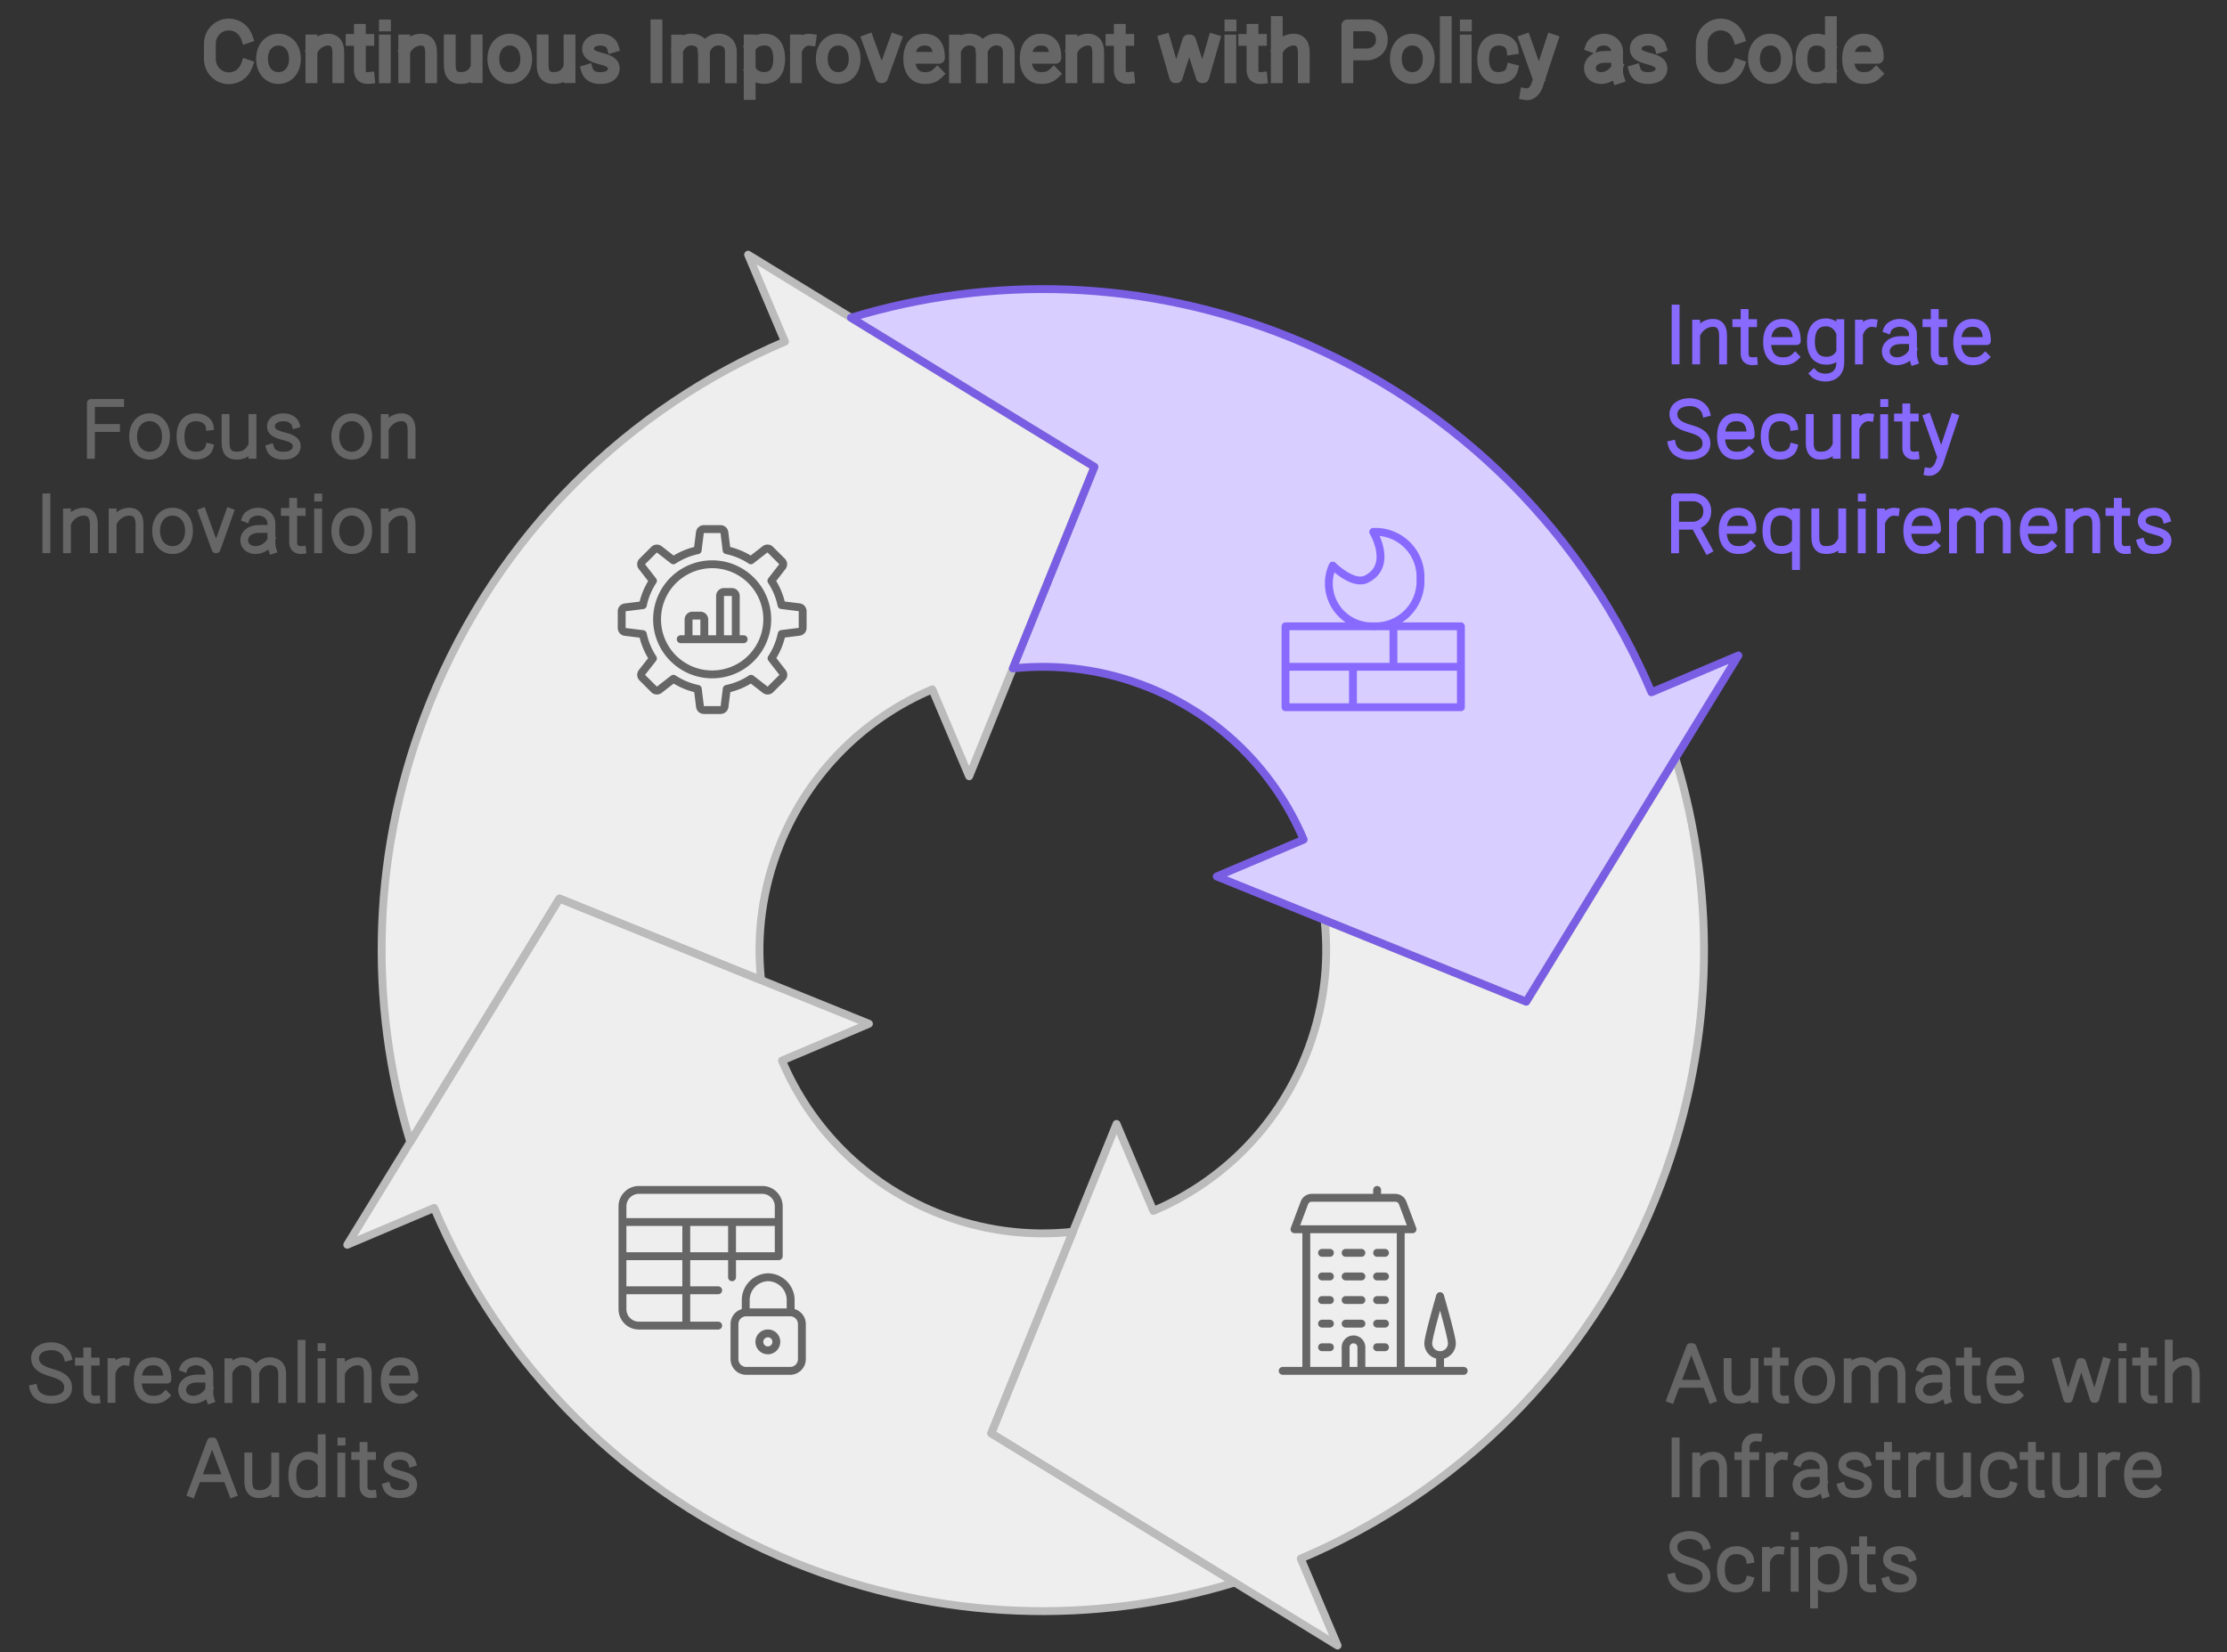 <svg width="566" height="420" viewBox="0 0 566 420" style="fill:none;stroke:none;fill-rule:evenodd;clip-rule:evenodd;stroke-linecap:round;stroke-linejoin:round;stroke-miterlimit:1.5;" version="1.1" xmlns="http://www.w3.org/2000/svg" xmlns:xlink="http://www.w3.org/1999/xlink"><rect x="0" y="0" width="566" height="420" fill="#333333" stroke="none"/><g id="blend" style="mix-blend-mode:multiply"><g id="g-root-4.arrow-4_sy_zrjcy1nls6x9-fill" data-item-order="-125010" data-item-id="4.arrow-4_sy_zrjcy1nls6x9" data-item-class="ScenePart Indexed Fill Stroke ColorFillGray ColorStrokeGray" data-item-index="4" data-renderer-id="0" transform="matrix(1, 0, 0, 1, 83.483, 54.75)"><g id="4.arrow-4_sy_zrjcy1nls6x9-fill" stroke="none" fill="#eeeeee" transform="matrix(1, 0, 0, 1, -2.483, -2.25)"><g xmlns="http://www.w3.org/2000/svg" transform="translate(-116, -111)"><path d="M228.432 307.666C227.207 296.261 228.697 284.397 233.302 273.021C240.762 254.591 254.986 240.93 271.952 233.742L281.315 255.84L313.153 177.187L225.137 123.25L234.5 145.348C194.912 162.122 161.723 193.998 144.316 237C129.317 274.054 128.483 313.324 139.27 348.806L177.192 286.924L228.432 307.666Z"></path></g></g></g><g id="g-root-3.arrow-3_sy_zrjcy1nls6x8-fill" data-item-order="-125008" data-item-id="3.arrow-3_sy_zrjcy1nls6x8" data-item-class="ScenePart Indexed Fill Stroke ColorFillGray ColorStrokeGray" data-item-index="3" data-renderer-id="0" transform="matrix(1, 0, 0, 1, 78.254, 218.425)"><g id="3.arrow-3_sy_zrjcy1nls6x8-fill" stroke="none" fill="#eeeeee" transform="matrix(1, 0, 0, 1, -2.254, -2.925)"><g xmlns="http://www.w3.org/2000/svg" transform="translate(-111, -274)"><path d="M233.745 328.126L255.844 318.763L177.19 286.925L123.254 374.941L145.352 365.578C162.126 405.166 194.002 438.355 237.004 455.762C274.058 470.761 313.327 471.596 348.81 460.808L286.928 422.887L307.67 371.646C296.265 372.871 284.401 371.382 273.024 366.777C254.595 359.316 240.934 345.092 233.745 328.126Z"></path></g></g></g><g id="g-root-2.arrow-2_sy_zrjcy1nls6x7-fill" data-item-order="-125006" data-item-id="2.arrow-2_sy_zrjcy1nls6x7" data-item-class="ScenePart Indexed Fill Stroke ColorFillGray ColorStrokeGray" data-item-index="2" data-renderer-id="0" transform="matrix(1, 0, 0, 1, 241.929, 182.767)"><g id="2.arrow-2_sy_zrjcy1nls6x7-fill" stroke="none" fill="#eeeeee" transform="matrix(1, 0, 0, 1, -2.929, -2.267)"><g xmlns="http://www.w3.org/2000/svg" transform="translate(-274, -239)"><path d="M286.929 422.887L374.945 476.824L365.582 454.725C405.17 437.952 438.36 406.076 455.767 363.073C470.766 326.019 471.6 286.75 460.812 251.267L422.891 313.149L371.65 292.407C372.875 303.813 371.385 315.676 366.78 327.053C359.32 345.482 345.096 359.143 328.13 366.332L318.767 344.234L286.929 422.887Z"></path></g></g></g><g id="g-root-1.arrow-1_sy_18mjw3tnls9aa-fill" data-item-order="-125004" data-item-id="1.arrow-1_sy_18mjw3tnls9aa" data-item-class="ScenePart Indexed Indexed_1 Fill Stroke" data-item-index="1" data-renderer-id="0" transform="matrix(1, 0, 0, 1, 206.271, 59.978)"><g id="1.arrow-1_sy_18mjw3tnls9aa-fill" stroke="none" fill="#d8ceff" transform="matrix(1, 0, 0, 1, -2.271, -2.478)"><g xmlns="http://www.w3.org/2000/svg" transform="translate(-239, -116)"><path d="M292.411 228.428C303.816 227.203 315.68 228.692 327.056 233.298C345.486 240.758 359.147 254.982 366.335 271.948L344.237 281.311L422.891 313.149L476.827 225.133L454.729 234.496C437.955 194.908 406.08 161.718 363.077 144.311C326.023 129.312 286.753 128.478 251.271 139.266L313.153 177.187L292.411 228.428Z"></path></g></g></g><g id="g-root-tx_continuo_dl2bexnls6wy-fill" data-item-order="0" data-item-id="tx_continuo_dl2bexnls6wy" data-item-class="Label Stroke SceneTarget SceneTitle ColorStrokeBlack" data-item-index="none" data-renderer-id="0" transform="matrix(1, 0, 0, 1, 39, -8.5)"></g><g id="g-root-tx_integrat_i09cg9nls9ah-fill" data-item-order="0" data-item-id="tx_integrat_i09cg9nls9ah" data-item-class="Label Stroke SceneTarget Indexed Indexed_1" data-item-index="1" data-renderer-id="0" transform="matrix(1, 0, 0, 1, 411, 63.5)"></g><g id="g-root-tx_focusoni_zrjcy1nls6xa-fill" data-item-order="0" data-item-id="tx_focusoni_zrjcy1nls6xa" data-item-class="Label Stroke SceneTarget Indexed ColorStrokeBlack" data-item-index="4" data-renderer-id="0" transform="matrix(1, 0, 0, 1, -9, 87.5)"></g><g id="g-root-grap_1qbyhc9nm3h1o-fill" data-item-order="0" data-item-id="grap_1qbyhc9nm3h1o" data-item-class="Icon Stroke SceneTarget Indexed InsideFill InsideGrayFill ColorStrokeBlack" data-item-index="4" data-renderer-id="0" transform="matrix(1, 0, 0, 1, 147, 123.5)"></g><g id="g-root-wall_hte4i1nlv2fh-fill" data-item-order="0" data-item-id="wall_hte4i1nlv2fh" data-item-class="Icon Stroke SceneTarget Indexed Indexed_1 InsideFill" data-item-index="1" data-renderer-id="0" transform="matrix(1, 0, 0, 1, 315, 123.5)"></g><g id="g-root-lock_140hn49nlv01u-fill" data-item-order="0" data-item-id="lock_140hn49nlv01u" data-item-class="Icon Stroke SceneTarget Indexed InsideFill InsideGrayFill ColorStrokeBlack" data-item-index="3" data-renderer-id="0" transform="matrix(1, 0, 0, 1, 147, 291.5)"></g><g id="g-root-natu_dfg1mxnlv280-fill" data-item-order="0" data-item-id="natu_dfg1mxnlv280" data-item-class="Icon Stroke SceneTarget Indexed InsideFill InsideGrayFill ColorStrokeBlack" data-item-index="2" data-renderer-id="0" transform="matrix(1, 0, 0, 1, 315, 291.5)"></g><g id="g-root-tx_streamli_vbputlnls7pj-fill" data-item-order="0" data-item-id="tx_streamli_vbputlnls7pj" data-item-class="Label Stroke SceneTarget Indexed ColorStrokeBlack" data-item-index="3" data-renderer-id="0" transform="matrix(1, 0, 0, 1, -9, 327.5)"></g><g id="g-root-tx_automate_qvwcp5nls8hs-fill" data-item-order="0" data-item-id="tx_automate_qvwcp5nls8hs" data-item-class="Label Stroke SceneTarget Indexed ColorStrokeBlack" data-item-index="2" data-renderer-id="0" transform="matrix(1, 0, 0, 1, 411, 327.5)"></g><g id="g-root-4.arrow-4_sy_zrjcy1nls6x9-stroke" data-item-order="-125010" data-item-id="4.arrow-4_sy_zrjcy1nls6x9" data-item-class="ScenePart Indexed Fill Stroke ColorFillGray ColorStrokeGray" data-item-index="4" data-renderer-id="0" transform="matrix(1, 0, 0, 1, 83.483, 54.75)"><g id="4.arrow-4_sy_zrjcy1nls6x9-stroke" fill="none" stroke-linecap="round" stroke-linejoin="round" stroke-miterlimit="1.5" stroke="#bbbbbb" stroke-width="2" transform="matrix(1, 0, 0, 1, -2.483, -2.25)"><g xmlns="http://www.w3.org/2000/svg" transform="translate(-116, -111)"><path d="M228.432 307.666C227.207 296.261 228.697 284.397 233.302 273.021C240.762 254.591 254.986 240.93 271.952 233.742L281.315 255.84L313.153 177.187L225.137 123.25L234.5 145.348C194.912 162.122 161.723 193.998 144.316 237C129.317 274.054 128.483 313.324 139.27 348.806L177.192 286.924L228.432 307.666Z"></path></g></g></g><g id="g-root-3.arrow-3_sy_zrjcy1nls6x8-stroke" data-item-order="-125008" data-item-id="3.arrow-3_sy_zrjcy1nls6x8" data-item-class="ScenePart Indexed Fill Stroke ColorFillGray ColorStrokeGray" data-item-index="3" data-renderer-id="0" transform="matrix(1, 0, 0, 1, 78.254, 218.425)"><g id="3.arrow-3_sy_zrjcy1nls6x8-stroke" fill="none" stroke-linecap="round" stroke-linejoin="round" stroke-miterlimit="1.5" stroke="#bbbbbb" stroke-width="2" transform="matrix(1, 0, 0, 1, -2.254, -2.925)"><g xmlns="http://www.w3.org/2000/svg" transform="translate(-111, -274)"><path d="M233.745 328.126L255.844 318.763L177.19 286.925L123.254 374.941L145.352 365.578C162.126 405.166 194.002 438.355 237.004 455.762C274.058 470.761 313.327 471.596 348.81 460.808L286.928 422.887L307.67 371.646C296.265 372.871 284.401 371.382 273.024 366.777C254.595 359.316 240.934 345.092 233.745 328.126Z"></path></g></g></g><g id="g-root-2.arrow-2_sy_zrjcy1nls6x7-stroke" data-item-order="-125006" data-item-id="2.arrow-2_sy_zrjcy1nls6x7" data-item-class="ScenePart Indexed Fill Stroke ColorFillGray ColorStrokeGray" data-item-index="2" data-renderer-id="0" transform="matrix(1, 0, 0, 1, 241.929, 182.767)"><g id="2.arrow-2_sy_zrjcy1nls6x7-stroke" fill="none" stroke-linecap="round" stroke-linejoin="round" stroke-miterlimit="1.5" stroke="#bbbbbb" stroke-width="2" transform="matrix(1, 0, 0, 1, -2.929, -2.267)"><g xmlns="http://www.w3.org/2000/svg" transform="translate(-274, -239)"><path d="M286.929 422.887L374.945 476.824L365.582 454.725C405.17 437.952 438.36 406.076 455.767 363.073C470.766 326.019 471.6 286.75 460.812 251.267L422.891 313.149L371.65 292.407C372.875 303.813 371.385 315.676 366.78 327.053C359.32 345.482 345.096 359.143 328.13 366.332L318.767 344.234L286.929 422.887Z"></path></g></g></g><g id="g-root-1.arrow-1_sy_18mjw3tnls9aa-stroke" data-item-order="-125004" data-item-id="1.arrow-1_sy_18mjw3tnls9aa" data-item-class="ScenePart Indexed Indexed_1 Fill Stroke" data-item-index="1" data-renderer-id="0" transform="matrix(1, 0, 0, 1, 206.271, 59.978)"><g id="1.arrow-1_sy_18mjw3tnls9aa-stroke" fill="none" stroke-linecap="round" stroke-linejoin="round" stroke-miterlimit="1.5" stroke="#795ee3" stroke-width="2" transform="matrix(1, 0, 0, 1, -2.271, -2.478)"><g xmlns="http://www.w3.org/2000/svg" transform="translate(-239, -116)"><path d="M292.411 228.428C303.816 227.203 315.68 228.692 327.056 233.298C345.486 240.758 359.147 254.982 366.335 271.948L344.237 281.311L422.891 313.149L476.827 225.133L454.729 234.496C437.955 194.908 406.08 161.718 363.077 144.311C326.023 129.312 286.753 128.478 251.271 139.266L313.153 177.187L292.411 228.428Z"></path></g></g></g><g id="g-root-tx_continuo_dl2bexnls6wy-stroke" data-item-order="0" data-item-id="tx_continuo_dl2bexnls6wy" data-item-class="Label Stroke SceneTarget SceneTitle ColorStrokeBlack" data-item-index="none" data-renderer-id="0" transform="matrix(1, 0, 0, 1, 39, -8.5)"><g id="tx_continuo_dl2bexnls6wy-stroke" fill="none" stroke-linecap="square" stroke-linejoin="miter" stroke-miterlimit="4" stroke="#666666" stroke-width="3" transform="matrix(1, 0, 0, 1, 2, 2)"><g xmlns="http://www.w3.org/2000/svg" transform="translate(222, 8)"><path d="M-200.283 15.13C-200.944 17.034 -202.732 18.398 -204.835 18.398C-207.5 18.398 -209.661 16.207 -209.661 13.504V9.621C-209.661 6.918 -207.5 4.727 -204.835 4.727C-202.732 4.727 -200.944 6.091 -200.283 7.995 M-188.043 13.457C-188.043 16.522 -189.914 18.34 -192.222 18.34C-194.53 18.34 -196.401 16.522 -196.401 13.457C-196.401 10.392 -194.53 8.573 -192.222 8.573C-189.914 8.573 -188.043 10.392 -188.043 13.457Z M-183.851 8.78L-183.851 18.128M-177.017 18.128V12.074C-177.017 11.362 -176.921 8.79 -179.304 8.587C-181.062 8.437 -182.751 9.562 -183.527 10.956 M-169.271 18.326C-170.68 18.465 -171.538 17.732 -171.538 16.387V6.081M-169.388 8.642H-171.152M-173.648 8.642H-171.915 M-165.182 4.971H-165.158M-165.198 8.804V18.145 M-160.271 8.78L-160.271 18.128M-153.437 18.128V12.074C-153.437 11.362 -153.341 8.79 -155.724 8.587C-157.482 8.437 -159.171 9.562 -159.947 10.956 M-141.853 18.115L-141.854 8.767M-148.688 8.767L-148.688 14.821C-148.688 15.533 -148.783 18.096 -146.401 18.308C-144.31 18.493 -143.037 17.653 -142.335 16.47 M-129.253 13.457C-129.253 16.522 -131.124 18.34 -133.432 18.34C-135.74 18.34 -137.611 16.522 -137.611 13.457C-137.611 10.392 -135.74 8.573 -133.432 8.573C-131.124 8.573 -129.253 10.392 -129.253 13.457Z M-118.253 18.115L-118.254 8.767M-125.088 8.767L-125.088 14.821C-125.088 15.533 -125.183 18.096 -122.801 18.308C-120.71 18.493 -119.437 17.653 -118.735 16.47 M-107.292 10.381C-107.588 9.404 -108.742 8.584 -110.352 8.584C-112.24 8.584 -113.46 9.447 -113.551 10.751C-113.656 12.246 -112.422 12.822 -110.492 13.339C-108.798 13.797 -106.855 14.277 -107.009 16.122C-107.108 17.311 -108.085 18.346 -110.442 18.346C-112.348 18.346 -113.425 17.53 -113.76 16.424 M-96.155 4.938V18.127 M-90.91 8.814L-90.91 18.162M-84.076 18.162L-84.087 11.47C-84.151 10.526 -84.518 9.078 -86.392 8.649C-88.332 8.205 -89.812 9.248 -90.548 10.595M-77.241 18.162V12.108C-77.241 11.396 -77.126 9.206 -79.557 8.649C-81.586 8.184 -83.121 9.347 -83.821 10.783 M-72.467 8.774V22.393M-72.101 10.124C-71.218 9.027 -70.037 8.558 -68.728 8.558C-66.547 8.558 -64.968 9.904 -64.968 13.476C-64.968 17.047 -66.652 18.323 -68.834 18.323C-70.105 18.323 -71.391 17.783 -72.101 16.72 M-57.085 8.609C-58.466 8.419 -59.714 9.319 -60.356 10.619M-60.711 8.773V18.123 M-45.783 13.457C-45.783 16.522 -47.654 18.34 -49.962 18.34C-52.27 18.34 -54.141 16.522 -54.141 13.457C-54.141 10.392 -52.27 8.573 -49.962 8.573C-47.654 8.573 -45.783 10.392 -45.783 13.457Z M-35.437 8.691L-38.807 18.119L-39.008 18.119L-42.412 8.691 M-24.793 17.218C-25.766 18.155 -26.791 18.339 -27.976 18.339C-30.045 18.339 -31.909 17.028 -31.909 13.456C-31.909 9.884 -30.099 8.573 -28.03 8.573C-25.962 8.573 -24.358 9.63 -24.358 13.201H-31.578 M-20.29 8.814L-20.29 18.162M-13.456 18.162L-13.467 11.47C-13.531 10.526 -13.898 9.078 -15.772 8.649C-17.712 8.205 -19.192 9.248 -19.928 10.595M-6.621 18.162V12.108C-6.621 11.396 -6.506 9.206 -8.937 8.649C-10.966 8.184 -12.501 9.347 -13.201 10.783 M4.807 17.218C3.834 18.155 2.809 18.339 1.624 18.339C-0.445 18.339 -2.309 17.028 -2.309 13.456C-2.309 9.884 -0.499 8.573 1.57 8.573C3.638 8.573 5.242 9.63 5.242 13.201H-1.978 M9.289 8.78L9.289 18.128M16.123 18.128V12.074C16.123 11.362 16.219 8.79 13.836 8.587C12.078 8.437 10.389 9.562 9.613 10.956 M23.869 18.326C22.46 18.465 21.602 17.732 21.602 16.387V6.081M23.752 8.642H21.988M19.492 8.642H21.225 M32.978 8.69L35.693 18.119L36.071 18.119L39.013 8.782H39.448L42.454 18.119H42.804L45.521 8.69 M49.718 4.971H49.742M49.702 8.804V18.145 M57.599 18.326C56.19 18.465 55.332 17.732 55.332 16.387V6.081M57.482 8.642H55.718M53.222 8.642H54.955 M61.498 4.086V18.128M68.362 18.128V12.074C68.362 11.363 68.458 8.791 66.065 8.587C64.311 8.439 62.626 9.547 61.839 10.928 M79.441 18.131V4.944L84.72 4.928C85.818 4.967 88.203 5.749 88.203 8.572C88.203 11.394 85.818 12.254 84.72 12.331L79.969 12.345 M100.117 13.457C100.117 16.522 98.246 18.34 95.938 18.34C93.63 18.34 91.759 16.522 91.759 13.457C91.759 10.392 93.63 8.573 95.938 8.573C98.246 8.573 100.117 10.392 100.117 13.457Z M104.446 4.125V18.126 M109.538 4.971H109.562M109.522 8.804V18.145 M121.262 16.254C120.89 17.649 119.322 18.339 117.853 18.339C115.716 18.339 113.95 17.028 113.95 13.456C113.95 9.884 115.819 8.573 117.957 8.573C119.464 8.573 121.114 9.41 121.347 10.915 M124.779 22.437C126.333 22.683 127.255 21.233 127.612 20.286L131.463 8.691M124.603 8.691L127.944 18.1 M141.508 10.246C141.872 9.28 143.288 8.567 144.628 8.567C146.482 8.567 147.984 9.88 147.984 11.499L147.99 12.957V15.571C147.99 16.614 147.965 17.353 148.266 18.278M147.61 12.957H144.882C142.379 12.957 141.079 14.343 141.079 15.837C141.079 17.331 142.317 18.341 143.933 18.341C145.915 18.341 147.541 16.888 147.941 15.732 M158.978 10.381C158.682 9.404 157.528 8.584 155.918 8.584C154.03 8.584 152.81 9.447 152.719 10.751C152.614 12.246 153.848 12.822 155.778 13.339C157.472 13.797 159.415 14.277 159.261 16.122C159.162 17.311 158.185 18.346 155.828 18.346C153.922 18.346 152.845 17.53 152.51 16.424 M178.887 15.13C178.226 17.034 176.438 18.398 174.335 18.398C171.67 18.398 169.509 16.207 169.509 13.504V9.621C169.509 6.918 171.67 4.727 174.335 4.727C176.438 4.727 178.226 6.091 178.887 7.995 M191.127 13.457C191.127 16.522 189.256 18.34 186.948 18.34C184.64 18.34 182.769 16.522 182.769 13.457C182.769 10.392 184.64 8.573 186.948 8.573C189.256 8.573 191.127 10.392 191.127 13.457Z M202.32 18.124V4.123M201.96 16.773C201.098 17.871 200 18.34 198.69 18.34C196.509 18.34 194.857 17.029 194.857 13.458C194.857 9.886 196.614 8.575 198.796 8.575C200.065 8.575 201.275 9.114 201.96 10.175 M213.817 17.218C212.844 18.155 211.819 18.339 210.634 18.339C208.565 18.339 206.701 17.028 206.701 13.456C206.701 9.884 208.511 8.573 210.58 8.573C212.648 8.573 214.252 9.63 214.252 13.201H207.032"></path></g></g></g><g id="g-root-tx_integrat_i09cg9nls9ah-stroke" data-item-order="0" data-item-id="tx_integrat_i09cg9nls9ah" data-item-class="Label Stroke SceneTarget Indexed Indexed_1" data-item-index="1" data-renderer-id="0" transform="matrix(1, 0, 0, 1, 411, 63.5)"><g id="tx_integrat_i09cg9nls9ah-stroke" fill="none" stroke-linecap="square" stroke-linejoin="miter" stroke-miterlimit="4" stroke="#886AFF" stroke-width="2" transform="matrix(1, 0, 0, 1, 1, 2)"><g xmlns="http://www.w3.org/2000/svg" transform="translate(9, 8)"><path d="M4.865 4.938V18.127 M10.089 8.78L10.089 18.128M16.923 18.128V12.074C16.923 11.362 17.019 8.79 14.636 8.587C12.878 8.437 11.189 9.562 10.413 10.956 M24.669 18.326C23.26 18.465 22.402 17.732 22.402 16.387V6.081M24.552 8.642H22.788M20.292 8.642H22.025 M35.227 17.218C34.254 18.155 33.229 18.339 32.044 18.339C29.975 18.339 28.112 17.028 28.112 13.456C28.112 9.884 29.921 8.573 31.99 8.573C34.058 8.573 35.662 9.63 35.662 13.201H28.442 M46.719 8.652V18.654C46.719 23.351 41.426 23.001 39.991 21.47M46.385 16.573C45.705 17.661 44.481 18.214 43.195 18.214C41.014 18.214 39.257 16.903 39.257 13.331C39.257 9.76 40.908 8.449 43.09 8.449C44.358 8.449 45.663 9.129 46.385 10.502 M55.085 8.609C53.704 8.419 52.456 9.319 51.814 10.619M51.459 8.773V18.123 M58.708 10.246C59.072 9.28 60.488 8.567 61.828 8.567C63.682 8.567 65.184 9.88 65.184 11.499L65.19 12.957V15.571C65.19 16.614 65.165 17.353 65.467 18.278M64.81 12.957H62.082C59.579 12.957 58.279 14.343 58.279 15.837C58.279 17.331 59.517 18.341 61.133 18.341C63.115 18.341 64.741 16.888 65.141 15.732 M72.989 18.326C71.58 18.465 70.722 17.732 70.722 16.387V6.081M72.872 8.642H71.108M68.612 8.642H70.345 M83.547 17.218C82.574 18.155 81.549 18.339 80.364 18.339C78.295 18.339 76.431 17.028 76.431 13.456C76.431 9.884 78.241 8.573 80.31 8.573C82.378 8.573 83.982 9.63 83.982 13.201H76.762 M12.596 31.457C12.165 29.893 10.545 28.732 8.456 28.732C6.008 28.732 4.307 29.931 4.307 31.754C4.307 33.724 5.771 34.685 8.275 35.406C10.473 36.045 12.71 36.812 12.71 39.288C12.71 40.951 11.397 42.346 8.34 42.346C5.868 42.346 4.287 41.106 3.923 39.483 M23.517 41.218C22.544 42.155 21.519 42.339 20.334 42.339C18.265 42.339 16.401 41.028 16.401 37.456C16.401 33.884 18.211 32.573 20.28 32.573C22.348 32.573 23.952 33.63 23.952 37.201H16.732 M34.812 40.254C34.44 41.649 32.872 42.339 31.403 42.339C29.266 42.339 27.5 41.028 27.5 37.456C27.5 33.884 29.369 32.573 31.507 32.573C33.014 32.573 34.664 33.41 34.897 34.915 M45.787 42.115L45.786 32.767M38.952 32.767L38.952 38.821C38.952 39.532 38.857 42.096 41.239 42.307C43.33 42.493 44.603 41.653 45.305 40.47 M54.195 32.609C52.814 32.419 51.566 33.319 50.924 34.619M50.569 32.773V42.123 M57.878 28.971H57.902M57.862 32.804V42.145 M65.759 42.326C64.35 42.465 63.492 41.732 63.492 40.387V30.081M65.642 32.642H63.878M61.382 32.642H63.115 M69.019 46.437C70.573 46.683 71.495 45.233 71.852 44.286L75.703 32.691M68.843 32.691L72.184 42.1 M4.725 66.133V52.945L9.521 52.93C10.591 52.967 12.912 53.729 12.912 56.477C12.912 59.224 10.591 60.061 9.521 60.136L5.274 60.15M13.139 66.249L10.028 60.514 M23.947 65.218C22.974 66.155 21.949 66.339 20.764 66.339C18.695 66.339 16.831 65.028 16.831 61.456C16.831 57.884 18.641 56.573 20.71 56.573C22.778 56.573 24.382 57.63 24.382 61.201H17.162 M35.45 56.774V70.393M35.029 58.057C34.152 57.008 32.993 56.558 31.711 56.558C29.53 56.558 27.951 57.904 27.951 61.476C27.951 65.047 29.636 66.323 31.817 66.323C33.056 66.323 34.309 65.81 35.029 64.799 M47.207 66.115L47.206 56.767M40.372 56.767L40.372 62.821C40.372 63.532 40.277 66.096 42.659 66.308C44.75 66.493 46.023 65.653 46.725 64.47 M52.188 52.971H52.212M52.172 56.804V66.145 M60.705 56.609C59.324 56.419 58.076 57.319 57.434 58.619M57.079 56.773V66.123 M70.857 65.218C69.884 66.155 68.859 66.339 67.674 66.339C65.605 66.339 63.742 65.028 63.742 61.456C63.742 57.884 65.551 56.573 67.62 56.573C69.688 56.573 71.292 57.63 71.292 61.201H64.072 M75.36 56.814L75.36 66.162M82.194 66.162L82.183 59.47C82.119 58.526 81.752 57.078 79.878 56.649C77.938 56.205 76.458 57.248 75.722 58.595M89.029 66.162V60.108C89.029 59.396 89.144 57.206 86.713 56.649C84.684 56.184 83.149 57.347 82.449 58.783 M100.457 65.218C99.484 66.155 98.459 66.339 97.274 66.339C95.205 66.339 93.341 65.028 93.341 61.456C93.341 57.884 95.151 56.573 97.22 56.573C99.288 56.573 100.892 57.63 100.892 61.201H93.672 M104.939 56.78L104.939 66.128M111.773 66.128V60.074C111.773 59.362 111.869 56.79 109.486 56.587C107.728 56.437 106.039 57.562 105.263 58.956 M119.519 66.326C118.11 66.466 117.252 65.732 117.252 64.387V54.081M119.402 56.642H117.638M115.142 56.642H116.875 M129.588 58.381C129.292 57.404 128.138 56.584 126.528 56.584C124.64 56.584 123.42 57.447 123.329 58.751C123.224 60.246 124.458 60.822 126.388 61.339C128.082 61.797 130.025 62.277 129.871 64.122C129.772 65.311 128.795 66.346 126.438 66.346C124.532 66.346 123.455 65.53 123.12 64.424"></path></g></g></g><g id="g-root-tx_focusoni_zrjcy1nls6xa-stroke" data-item-order="0" data-item-id="tx_focusoni_zrjcy1nls6xa" data-item-class="Label Stroke SceneTarget Indexed ColorStrokeBlack" data-item-index="4" data-renderer-id="0" transform="matrix(1, 0, 0, 1, -9, 87.5)"><g id="tx_focusoni_zrjcy1nls6xa-stroke" fill="none" stroke-linecap="square" stroke-linejoin="miter" stroke-miterlimit="4" stroke="#666666" stroke-width="2" transform="matrix(1, 0, 0, 1, 8, 2)"><g xmlns="http://www.w3.org/2000/svg" transform="translate(106, 8)"><path d="M-74.485 4.945C-75.885 4.945 -80.946 4.95 -81.894 4.95V18.124M-75.518 11.297H-81.457 M-62.813 13.457C-62.813 16.522 -64.684 18.34 -66.992 18.34C-69.3 18.34 -71.171 16.522 -71.171 13.457C-71.171 10.392 -69.3 8.573 -66.992 8.573C-64.684 8.573 -62.813 10.392 -62.813 13.457Z M-51.808 16.254C-52.18 17.649 -53.748 18.339 -55.217 18.339C-57.354 18.339 -59.12 17.028 -59.12 13.456C-59.12 9.884 -57.251 8.573 -55.113 8.573C-53.606 8.573 -51.956 9.41 -51.723 10.915 M-40.833 18.115L-40.834 8.767M-47.668 8.767L-47.668 14.821C-47.668 15.533 -47.763 18.096 -45.381 18.308C-43.29 18.493 -42.017 17.653 -41.315 16.47 M-29.872 10.381C-30.168 9.404 -31.322 8.584 -32.932 8.584C-34.82 8.584 -36.04 9.447 -36.131 10.751C-36.236 12.246 -35.002 12.822 -33.072 13.339C-31.378 13.797 -29.435 14.277 -29.589 16.122C-29.688 17.311 -30.665 18.346 -33.022 18.346C-34.928 18.346 -36.005 17.53 -36.34 16.424 M-11.423 13.457C-11.423 16.522 -13.294 18.34 -15.602 18.34C-17.91 18.34 -19.781 16.522 -19.781 13.457C-19.781 10.392 -17.91 8.573 -15.602 8.573C-13.294 8.573 -11.423 10.392 -11.423 13.457Z M-7.231 8.78L-7.231 18.128M-0.397 18.128V12.074C-0.397 11.362 -0.301 8.79 -2.684 8.587C-4.442 8.437 -6.131 9.562 -6.907 10.956 M-93.205 28.938V42.127 M-87.981 32.78L-87.981 42.128M-81.147 42.128V36.074C-81.147 35.362 -81.051 32.79 -83.434 32.587C-85.192 32.437 -86.881 33.562 -87.657 34.956 M-76.371 32.78L-76.371 42.128M-69.537 42.128V36.074C-69.537 35.362 -69.441 32.79 -71.824 32.587C-73.582 32.437 -75.271 33.562 -76.047 34.956 M-56.963 37.457C-56.963 40.522 -58.834 42.34 -61.142 42.34C-63.45 42.34 -65.321 40.522 -65.321 37.457C-65.321 34.392 -63.45 32.573 -61.142 32.573C-58.834 32.573 -56.963 34.392 -56.963 37.457Z M-46.617 32.691L-49.987 42.119L-50.188 42.119L-53.592 32.691 M-42.502 34.246C-42.138 33.28 -40.722 32.567 -39.382 32.567C-37.528 32.567 -36.026 33.88 -36.026 35.499L-36.02 36.957V39.571C-36.02 40.614 -36.045 41.353 -35.743 42.278M-36.4 36.957H-39.128C-41.631 36.957 -42.931 38.343 -42.931 39.837C-42.931 41.331 -41.693 42.341 -40.077 42.341C-38.095 42.341 -36.469 40.888 -36.069 39.732 M-28.221 42.326C-29.63 42.465 -30.488 41.732 -30.488 40.387V30.081M-28.338 32.642H-30.102M-32.598 32.642H-30.865 M-24.132 28.971H-24.108M-24.148 32.804V42.145 M-11.423 37.457C-11.423 40.522 -13.294 42.34 -15.602 42.34C-17.91 42.34 -19.781 40.522 -19.781 37.457C-19.781 34.392 -17.91 32.573 -15.602 32.573C-13.294 32.573 -11.423 34.392 -11.423 37.457Z M-7.231 32.78L-7.231 42.128M-0.397 42.128V36.074C-0.397 35.362 -0.301 32.79 -2.684 32.587C-4.442 32.437 -6.131 33.562 -6.907 34.956"></path></g></g></g><g id="g-root-grap_1qbyhc9nm3h1o-stroke" data-item-order="0" data-item-id="grap_1qbyhc9nm3h1o" data-item-class="Icon Stroke SceneTarget Indexed InsideFill InsideGrayFill ColorStrokeBlack" data-item-index="4" data-renderer-id="0" transform="matrix(1, 0, 0, 1, 147, 123.5)"><g id="grap_1qbyhc9nm3h1o-stroke" fill="none" stroke-linecap="round" stroke-linejoin="round" stroke-miterlimit="1.5" stroke="#666666" stroke-width="1" transform="matrix(2, 0, 0, 2, -14, -14)"><g xmlns="http://www.w3.org/2000/svg" transform="translate(12, 12)"><path d="M5.000 11.973 A7.000 7.000 0 1 0 19.000 11.973 A7.000 7.000 0 1 0 5.000 11.973 ZM23.062,13.555a.5.5,0,0,0,.438-.5V10.941a.5.5,0,0,0-.438-.5l-2.251-.281a8.926,8.926,0,0,0-1.285-3.092l1.395-1.795a.5.5,0,0,0-.041-.66l-1.5-1.5a.5.5,0,0,0-.66-.041l-1.795,1.4a8.947,8.947,0,0,0-3.092-1.286L13.555.938a.5.5,0,0,0-.5-.438H10.941a.5.5,0,0,0-.5.438l-.281,2.25A8.947,8.947,0,0,0,7.072,4.474L5.277,3.079a.5.5,0,0,0-.66.041l-1.5,1.5a.5.5,0,0,0-.041.66l1.4,1.8a8.926,8.926,0,0,0-1.285,3.092l-2.251.281a.5.5,0,0,0-.438.5v2.118a.5.5,0,0,0,.438.5l2.251.281a8.926,8.926,0,0,0,1.285,3.092L3.079,18.723a.5.5,0,0,0,.041.66l1.5,1.5a.5.5,0,0,0,.66.041l1.8-1.395a8.947,8.947,0,0,0,3.092,1.286l.281,2.25a.5.5,0,0,0,.5.438h2.118a.5.5,0,0,0,.5-.438l.281-2.25a8.947,8.947,0,0,0,3.092-1.286l1.795,1.395a.5.5,0,0,0,.66-.041l1.5-1.5a.5.5,0,0,0,.041-.66l-1.395-1.795a8.926,8.926,0,0,0,1.285-3.092ZM15,14.5V9a.5.5,0,0,0-.5-.5h-1A.5.5,0,0,0,13,9v5.5M11,14.5V12a.5.5,0,0,0-.5-.5h-1A.5.5,0,0,0,9,12v2.5M8 14.5L16 14.5"></path></g></g></g><g id="g-root-wall_hte4i1nlv2fh-stroke" data-item-order="0" data-item-id="wall_hte4i1nlv2fh" data-item-class="Icon Stroke SceneTarget Indexed Indexed_1 InsideFill" data-item-index="1" data-renderer-id="0" transform="matrix(1, 0, 0, 1, 315, 123.5)"><g id="wall_hte4i1nlv2fh-stroke" fill="none" stroke-linecap="round" stroke-linejoin="round" stroke-miterlimit="1.5" stroke="#886AFF" stroke-width="0.583" transform="matrix(3.429, 0, 0, 3.429, -31.143, -31.143)"><g xmlns="http://www.w3.org/2000/svg" transform="translate(12, 12)"><path d="M0.5 7.5L13.5 7.5L13.5 13.5L0.5 13.5ZM7,.5S8.5,3,6.5,4C5.5,4.5,4,3,4,3A3.18,3.18,0,0,0,7,7.5,3.34,3.34,0,0,0,10.5,4,3.34,3.34,0,0,0,7,.5ZM0.5 10.5L13.5 10.5M5.5 10.5L5.5 13.5M8.5 7.5L8.5 10.5"></path></g></g></g><g id="g-root-lock_140hn49nlv01u-stroke" data-item-order="0" data-item-id="lock_140hn49nlv01u" data-item-class="Icon Stroke SceneTarget Indexed InsideFill InsideGrayFill ColorStrokeBlack" data-item-index="3" data-renderer-id="0" transform="matrix(1, 0, 0, 1, 147, 291.5)"><g id="lock_140hn49nlv01u-stroke" fill="none" stroke-linecap="round" stroke-linejoin="round" stroke-miterlimit="1.5" stroke="#666666" stroke-width="1" transform="matrix(2, 0, 0, 2, -14, -14)"><g xmlns="http://www.w3.org/2000/svg" transform="translate(12, 12)"><path d="M12.763,17.748H2.689A2.091,2.091,0,0,1,.6,15.657V2.591A2.091,2.091,0,0,1,2.689.5h15.68a2.091,2.091,0,0,1,2.09,2.091V8.927M0.598 4.583L20.459 4.583M0.598 13.258L12.763 13.258M0.598 8.927L20.459 8.927M8.71 4.583L8.71 17.748M14.526 4.583L14.526 11.603M14.836,17.552a1.487,1.487,0,0,1,1.487-1.487h5.592A1.487,1.487,0,0,1,23.4,17.552v4.461A1.487,1.487,0,0,1,21.915,23.5H16.323a1.487,1.487,0,0,1-1.487-1.487ZM19.119,11.6h0a2.916,2.916,0,0,0-2.855,2.974v1.488h5.71V14.577A2.916,2.916,0,0,0,19.119,11.6ZM19.119,18.741a1.077,1.077,0,1,0,1.033,1.076,1.055,1.055,0,0,0-1.033-1.076h0"></path></g></g></g><g id="g-root-natu_dfg1mxnlv280-stroke" data-item-order="0" data-item-id="natu_dfg1mxnlv280" data-item-class="Icon Stroke SceneTarget Indexed InsideFill InsideGrayFill ColorStrokeBlack" data-item-index="2" data-renderer-id="0" transform="matrix(1, 0, 0, 1, 315, 291.5)"><g id="natu_dfg1mxnlv280-stroke" fill="none" stroke-linecap="round" stroke-linejoin="round" stroke-miterlimit="1.5" stroke="#666666" stroke-width="1" transform="matrix(2, 0, 0, 2, -14, -14)"><g xmlns="http://www.w3.org/2000/svg" transform="translate(12, 12)"><path d="M22,20a1.5,1.5,0,0,1-3,0c0-.828,1.5-6,1.5-6S22,19.172,22,20ZM20.5 21.5L20.5 23.5M15.5 5.5L15.5 23.5M3.5 23.5L3.5 5.5M17,5.5H2L3.257,2.149A1,1,0,0,1,4.193,1.5H14.807a1,1,0,0,1,.936.649ZM12.5 0.5L12.5 1.5M8.5,23.5v-3a1,1,0,0,1,1-1h0a1,1,0,0,1,1,1v3M5.5 8.5L6.5 8.5M5.5 11.5L6.5 11.5M5.5 14.5L6.5 14.5M5.5 17.5L6.5 17.5M5.5 20.5L6.5 20.5M12.5 20.5L13.5 20.5M8.5 8.5L10.5 8.5M8.5 11.5L10.5 11.5M8.5 14.5L10.5 14.5M8.5 17.5L10.5 17.5M12.5 8.5L13.5 8.5M12.5 11.5L13.5 11.5M12.5 14.5L13.5 14.5M12.5 17.5L13.5 17.5M0.5 23.5L23.5 23.5"></path></g></g></g><g id="g-root-tx_streamli_vbputlnls7pj-stroke" data-item-order="0" data-item-id="tx_streamli_vbputlnls7pj" data-item-class="Label Stroke SceneTarget Indexed ColorStrokeBlack" data-item-index="3" data-renderer-id="0" transform="matrix(1, 0, 0, 1, -9, 327.5)"><g id="tx_streamli_vbputlnls7pj-stroke" fill="none" stroke-linecap="square" stroke-linejoin="miter" stroke-miterlimit="4" stroke="#666666" stroke-width="2" transform="matrix(1, 0, 0, 1, 5, 2)"><g xmlns="http://www.w3.org/2000/svg" transform="translate(109, 8)"><path d="M-87.794 7.457C-88.225 5.893 -89.845 4.732 -91.934 4.732C-94.382 4.732 -96.083 5.931 -96.083 7.754C-96.083 9.724 -94.619 10.685 -92.115 11.406C-89.918 12.045 -87.681 12.812 -87.681 15.288C-87.681 16.951 -88.993 18.346 -92.05 18.346C-94.522 18.346 -96.103 17.106 -96.467 15.483 M-80.551 18.326C-81.96 18.465 -82.818 17.732 -82.818 16.387V6.081M-80.668 8.642H-82.432M-84.928 8.642H-83.195 M-73.035 8.609C-74.416 8.419 -75.664 9.319 -76.306 10.619M-76.661 8.773V18.123 M-62.883 17.218C-63.856 18.155 -64.881 18.339 -66.066 18.339C-68.135 18.339 -69.999 17.028 -69.999 13.456C-69.999 9.884 -68.189 8.573 -66.12 8.573C-64.052 8.573 -62.448 9.63 -62.448 13.201H-69.668 M-58.282 10.246C-57.918 9.28 -56.502 8.567 -55.162 8.567C-53.308 8.567 -51.806 9.88 -51.806 11.499L-51.8 12.957V15.571C-51.8 16.614 -51.825 17.353 -51.524 18.278M-52.18 12.957H-54.908C-57.411 12.957 -58.711 14.343 -58.711 15.837C-58.711 17.331 -57.473 18.341 -55.857 18.341C-53.875 18.341 -52.249 16.888 -51.849 15.732 M-46.95 8.814L-46.95 18.162M-40.116 18.162L-40.127 11.47C-40.191 10.526 -40.558 9.078 -42.432 8.649C-44.372 8.205 -45.852 9.248 -46.588 10.595M-33.281 18.162V12.108C-33.281 11.396 -33.166 9.206 -35.597 8.649C-37.626 8.184 -39.161 9.347 -39.861 10.783 M-28.364 4.125V18.126 M-23.272 4.971H-23.248M-23.288 8.804V18.145 M-18.361 8.78L-18.361 18.128M-11.527 18.128V12.074C-11.527 11.362 -11.431 8.79 -13.814 8.587C-15.572 8.437 -17.261 9.562 -18.037 10.956 M-0.103 17.218C-1.076 18.155 -2.101 18.339 -3.286 18.339C-5.355 18.339 -7.218 17.028 -7.218 13.456C-7.218 9.884 -5.409 8.573 -3.34 8.573C-1.272 8.573 0.332 9.63 0.332 13.201H-6.888 M-56.336 42.145L-51.388 28.973L-50.8 28.973L-45.836 42.145M-54.519 38.294H-47.66 M-35.053 42.115L-35.054 32.767M-41.888 32.767L-41.888 38.821C-41.888 39.532 -41.983 42.096 -39.601 42.307C-37.51 42.493 -36.237 41.653 -35.535 40.47 M-23.25 42.124V28.123M-23.61 40.773C-24.472 41.871 -25.57 42.34 -26.88 42.34C-29.061 42.34 -30.713 41.029 -30.713 37.458C-30.713 33.886 -28.956 32.575 -26.774 32.575C-25.505 32.575 -24.295 33.114 -23.61 34.175 M-18.222 28.971H-18.198M-18.238 32.804V42.145 M-10.341 42.326C-11.75 42.465 -12.608 41.732 -12.608 40.387V30.081M-10.458 32.642H-12.222M-14.718 32.642H-12.985 M-0.272 34.381C-0.568 33.404 -1.722 32.584 -3.332 32.584C-5.22 32.584 -6.44 33.447 -6.531 34.751C-6.636 36.246 -5.402 36.822 -3.472 37.339C-1.778 37.797 0.165 38.277 0.011 40.122C-0.088 41.31 -1.065 42.346 -3.422 42.346C-5.328 42.346 -6.405 41.53 -6.74 40.424"></path></g></g></g><g id="g-root-tx_automate_qvwcp5nls8hs-stroke" data-item-order="0" data-item-id="tx_automate_qvwcp5nls8hs" data-item-class="Label Stroke SceneTarget Indexed ColorStrokeBlack" data-item-index="2" data-renderer-id="0" transform="matrix(1, 0, 0, 1, 411, 327.5)"><g id="tx_automate_qvwcp5nls8hs-stroke" fill="none" stroke-linecap="square" stroke-linejoin="miter" stroke-miterlimit="4" stroke="#666666" stroke-width="2" transform="matrix(1, 0, 0, 1, 1, 2)"><g xmlns="http://www.w3.org/2000/svg" transform="translate(9, 8)"><path d="M3.624 18.145L8.572 4.973L9.16 4.973L14.124 18.145M5.441 14.294H12.3 M24.907 18.115L24.906 8.767M18.072 8.767L18.072 14.821C18.072 15.533 17.977 18.096 20.359 18.308C22.45 18.493 23.723 17.653 24.425 16.47 M32.679 18.326C31.27 18.465 30.412 17.732 30.412 16.387V6.081M32.562 8.642H30.798M28.302 8.642H30.035 M44.387 13.457C44.387 16.522 42.516 18.34 40.208 18.34C37.9 18.34 36.029 16.522 36.029 13.457C36.029 10.392 37.9 8.573 40.208 8.573C42.516 8.573 44.387 10.392 44.387 13.457Z M48.6 8.814L48.6 18.162M55.434 18.162L55.423 11.47C55.359 10.526 54.992 9.078 53.118 8.649C51.178 8.205 49.698 9.248 48.962 10.595M62.269 18.162V12.108C62.269 11.396 62.384 9.206 59.953 8.649C57.924 8.184 56.389 9.347 55.689 10.783 M67.168 10.246C67.532 9.28 68.948 8.567 70.288 8.567C72.142 8.567 73.644 9.88 73.644 11.499L73.65 12.957V15.571C73.65 16.614 73.625 17.353 73.926 18.278M73.27 12.957H70.542C68.039 12.957 66.739 14.343 66.739 15.837C66.739 17.331 67.977 18.341 69.593 18.341C71.575 18.341 73.201 16.888 73.601 15.732 M81.449 18.326C80.04 18.465 79.182 17.732 79.182 16.387V6.081M81.332 8.642H79.568M77.072 8.642H78.805 M92.007 17.218C91.034 18.155 90.009 18.339 88.824 18.339C86.755 18.339 84.891 17.028 84.891 13.456C84.891 9.884 86.701 8.573 88.77 8.573C90.838 8.573 92.442 9.63 92.442 13.201H85.222 M101.688 8.69L104.403 18.119L104.781 18.119L107.723 8.782H108.158L111.164 18.119H111.514L114.231 8.69 M118.428 4.971H118.452M118.412 8.804V18.145 M126.309 18.326C124.9 18.465 124.042 17.732 124.042 16.387V6.081M126.192 8.642H124.428M121.932 8.642H123.665 M130.208 4.086V18.128M137.072 18.128V12.074C137.072 11.363 137.168 8.791 134.775 8.587C133.021 8.439 131.336 9.547 130.549 10.928 M4.865 28.938V42.127 M10.089 32.78L10.089 42.128M16.923 42.128V36.074C16.923 35.362 17.019 32.79 14.636 32.587C12.878 32.437 11.189 33.562 10.413 34.956 M25.814 27.926C25.646 27.908 25.365 27.907 25.237 27.907C23.658 27.907 22.66 29.035 22.66 30.425V42.129M25.085 32.664H22.996M20.808 32.664H22.334 M32.385 32.609C31.004 32.419 29.756 33.319 29.114 34.619M28.759 32.773V42.123 M36.008 34.246C36.372 33.28 37.788 32.567 39.128 32.567C40.982 32.567 42.484 33.88 42.484 35.499L42.49 36.957V39.571C42.49 40.614 42.465 41.353 42.767 42.278M42.11 36.957H39.382C36.879 36.957 35.579 38.343 35.579 39.837C35.579 41.331 36.817 42.341 38.433 42.341C40.415 42.341 42.041 40.888 42.441 39.732 M53.478 34.381C53.182 33.404 52.028 32.584 50.418 32.584C48.53 32.584 47.31 33.447 47.219 34.751C47.114 36.246 48.348 36.822 50.278 37.339C51.972 37.797 53.915 38.277 53.761 40.122C53.662 41.31 52.685 42.346 50.328 42.346C48.422 42.346 47.345 41.53 47.01 40.424 M61.099 42.326C59.69 42.465 58.832 41.732 58.832 40.387V30.081M60.982 32.642H59.218M56.722 32.642H58.455 M68.615 32.609C67.234 32.419 65.986 33.319 65.344 34.619M64.989 32.773V42.123 M78.927 42.115L78.926 32.767M72.092 32.767L72.092 38.821C72.092 39.532 71.997 42.096 74.379 42.307C76.47 42.493 77.743 41.653 78.445 40.47 M90.542 40.254C90.17 41.649 88.602 42.339 87.133 42.339C84.996 42.339 83.23 41.028 83.23 37.456C83.23 33.884 85.099 32.573 87.237 32.573C88.744 32.573 90.394 33.41 90.627 34.915 M97.679 42.326C96.27 42.465 95.412 41.732 95.412 40.387V30.081M97.562 32.642H95.798M93.302 32.642H95.035 M108.397 42.115L108.396 32.767M101.562 32.767L101.562 38.821C101.562 39.532 101.467 42.096 103.849 42.307C105.94 42.493 107.213 41.653 107.915 40.47 M116.805 32.609C115.424 32.419 114.176 33.319 113.534 34.619M113.179 32.773V42.123 M126.957 41.218C125.984 42.155 124.959 42.339 123.774 42.339C121.705 42.339 119.841 41.028 119.841 37.456C119.841 33.884 121.651 32.573 123.72 32.573C125.788 32.573 127.392 33.63 127.392 37.201H120.172 M12.596 55.457C12.165 53.893 10.545 52.732 8.456 52.732C6.008 52.732 4.307 53.931 4.307 55.754C4.307 57.724 5.771 58.685 8.275 59.406C10.473 60.045 12.71 60.812 12.71 63.288C12.71 64.951 11.397 66.346 8.34 66.346C5.868 66.346 4.287 65.106 3.923 63.483 M23.682 64.254C23.31 65.649 21.742 66.339 20.273 66.339C18.136 66.339 16.37 65.028 16.37 61.456C16.37 57.884 18.239 56.573 20.377 56.573C21.884 56.573 23.534 57.41 23.767 58.915 M31.455 56.609C30.074 56.419 28.826 57.319 28.184 58.619M27.829 56.773V66.123 M35.138 52.971H35.162M35.122 56.804V66.145 M40.043 56.774V70.393M40.409 58.124C41.292 57.027 42.473 56.558 43.782 56.558C45.963 56.558 47.542 57.904 47.542 61.476C47.542 65.047 45.858 66.323 43.676 66.323C42.405 66.323 41.119 65.783 40.409 64.719 M54.789 66.326C53.38 66.466 52.522 65.732 52.522 64.387V54.081M54.672 56.642H52.908M50.412 56.642H52.145 M64.858 58.381C64.562 57.404 63.408 56.584 61.798 56.584C59.91 56.584 58.69 57.447 58.599 58.751C58.494 60.246 59.728 60.822 61.658 61.339C63.352 61.797 65.295 62.277 65.141 64.122C65.042 65.311 64.065 66.346 61.708 66.346C59.802 66.346 58.725 65.53 58.39 64.424"></path></g></g></g></g></svg>